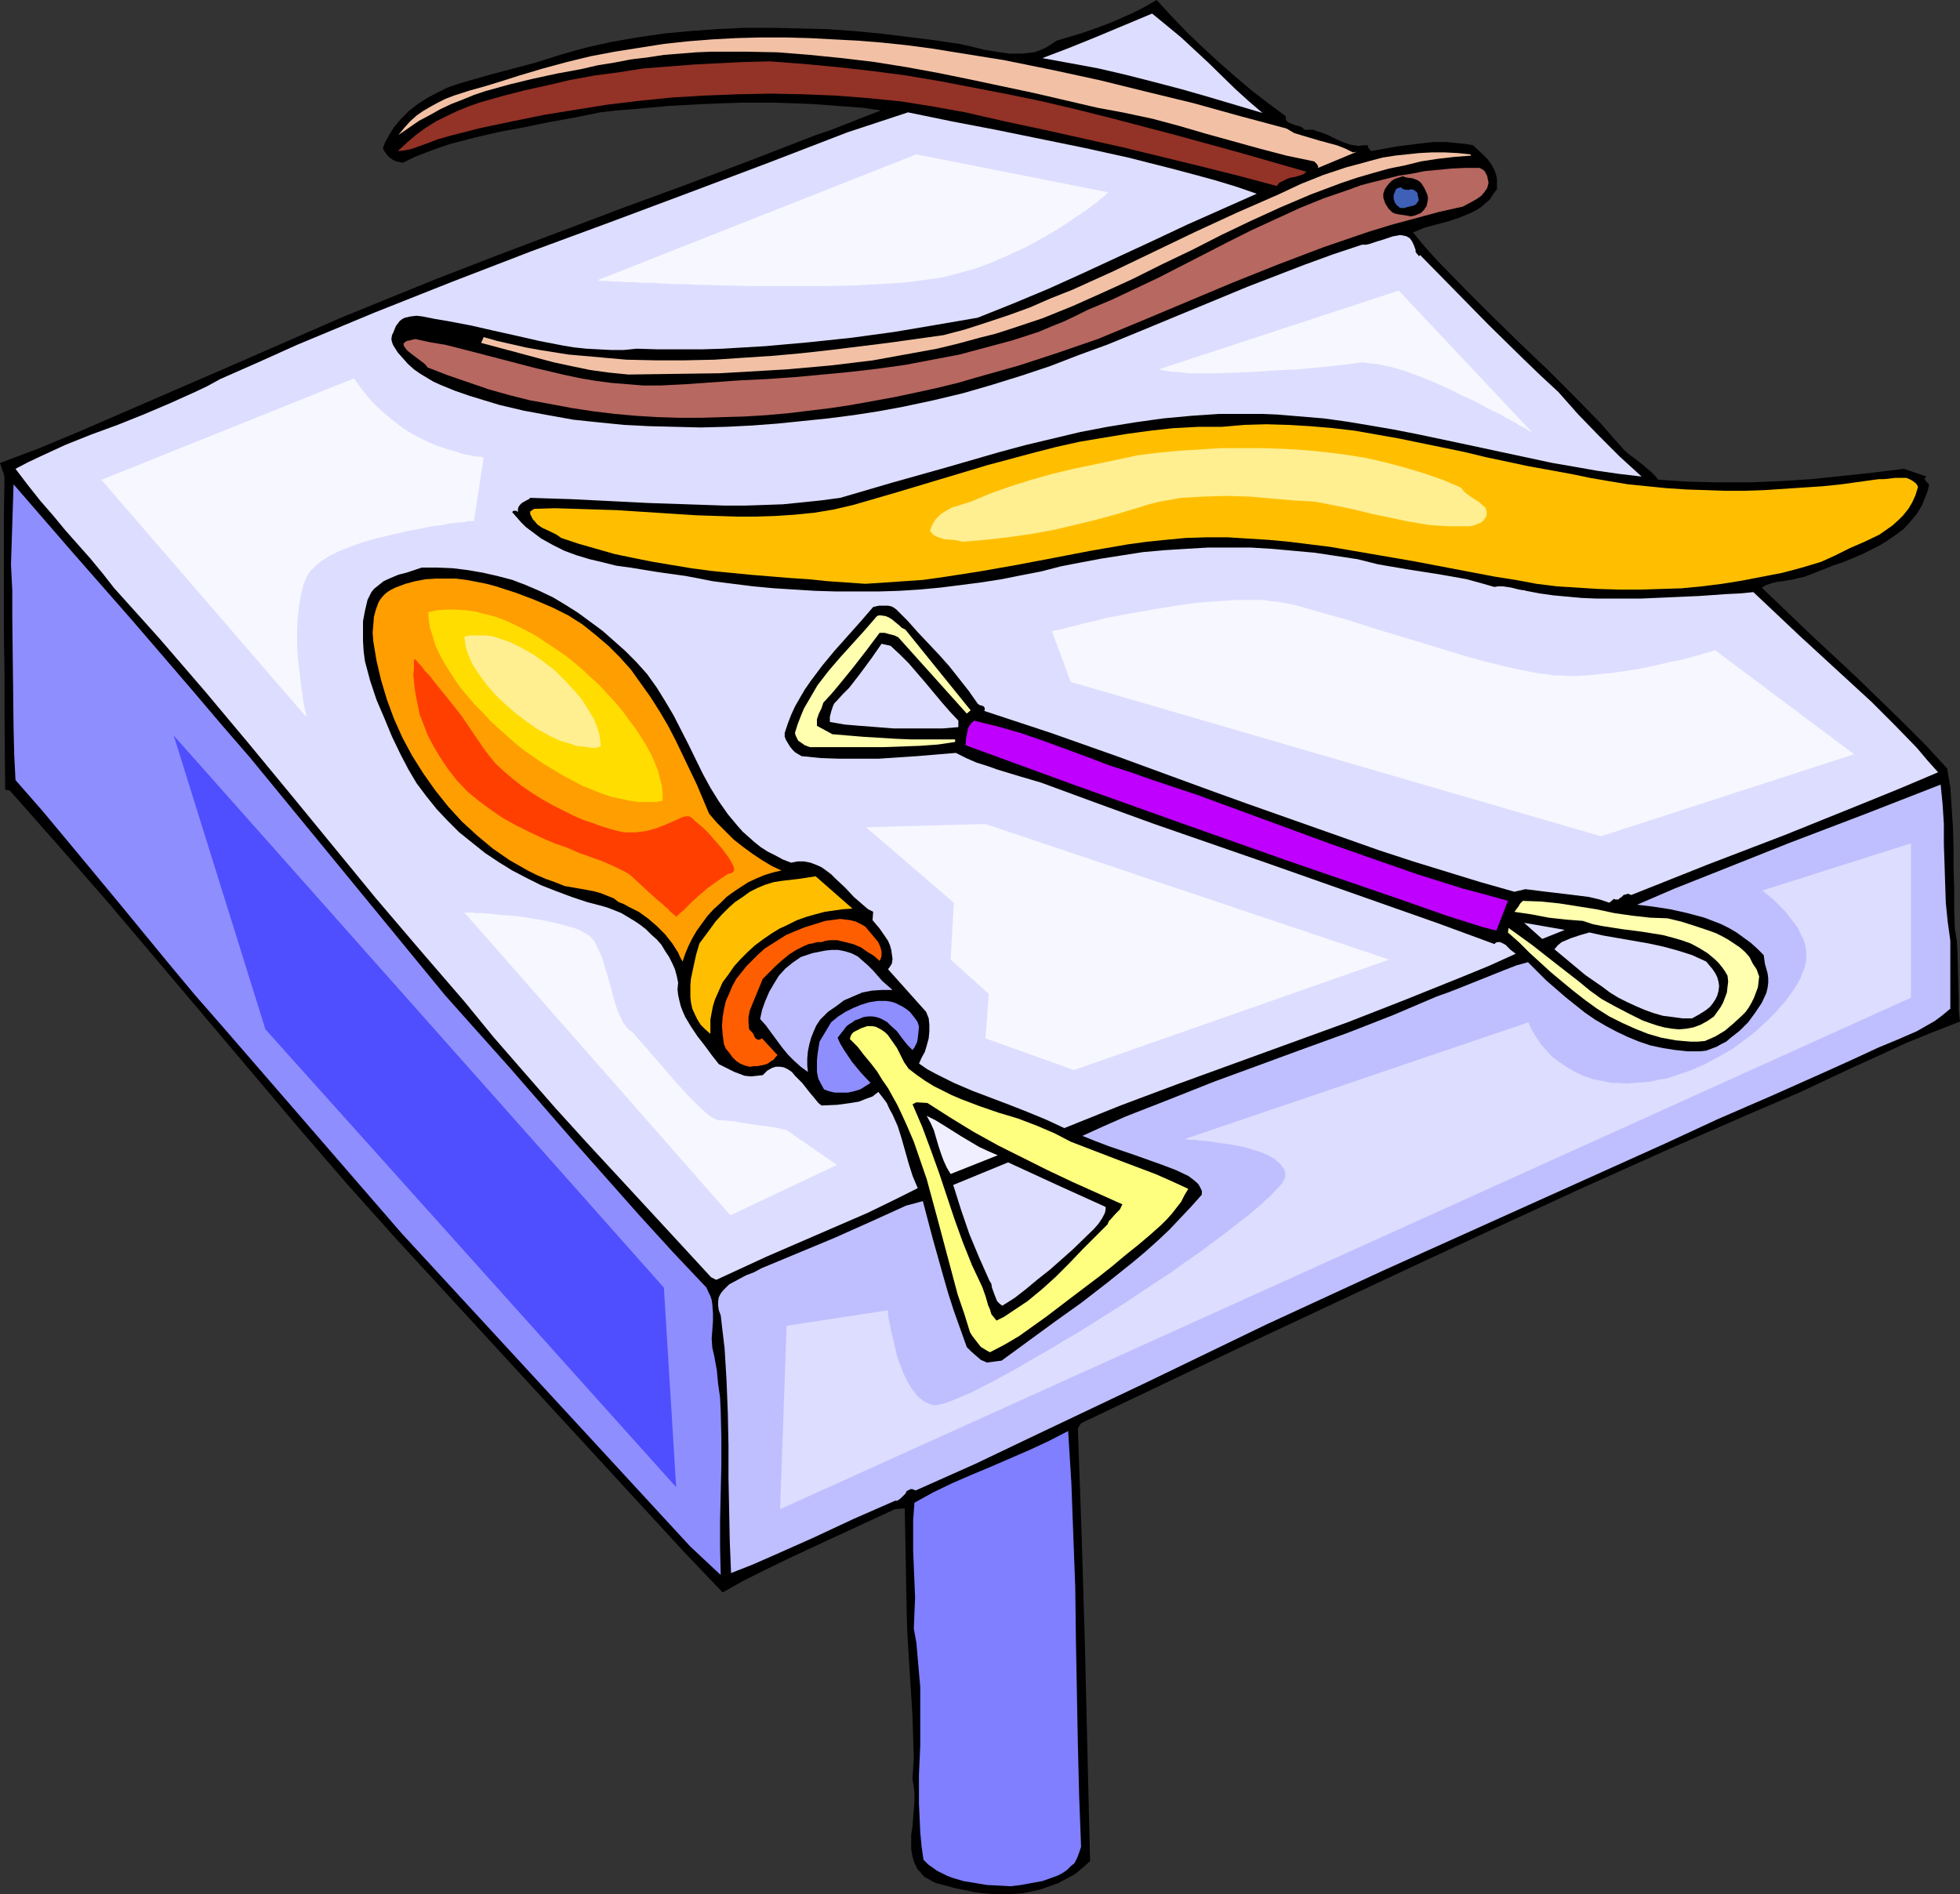 <?xml version="1.0" encoding="UTF-8" standalone="no"?>
<svg
   version="1.0"
   width="129.766mm"
   height="125.407mm"
   id="svg40"
   sodipodi:docname="Sculpting Tools 1.wmf"
   xmlns:inkscape="http://www.inkscape.org/namespaces/inkscape"
   xmlns:sodipodi="http://sodipodi.sourceforge.net/DTD/sodipodi-0.dtd"
   xmlns="http://www.w3.org/2000/svg"
   xmlns:svg="http://www.w3.org/2000/svg">
  <rect width="100%" height="100%" fill="#333333" stroke="none"/>
  <sodipodi:namedview
     id="namedview40"
     pagecolor="#ffffff"
     bordercolor="#000000"
     borderopacity="0.25"
     inkscape:showpageshadow="2"
     inkscape:pageopacity="0.0"
     inkscape:pagecheckerboard="0"
     inkscape:deskcolor="#d1d1d1"
     inkscape:document-units="mm" />
  <defs
     id="defs1">
    <pattern
       id="WMFhbasepattern"
       patternUnits="userSpaceOnUse"
       width="6"
       height="6"
       x="0"
       y="0" />
  </defs>
  <path
     style="fill:#000000;fill-opacity:1;fill-rule:evenodd;stroke:none"
     d="m 0,115.869 9.858,-3.717 9.696,-4.04 19.392,-8.403 19.392,-8.403 19.23,-8.403 7.757,-3.394 7.918,-3.232 15.514,-6.302 15.837,-6.141 15.837,-5.979 15.837,-5.979 15.837,-5.818 15.837,-5.979 15.837,-6.141 4.202,-1.454 4.202,-1.616 4.04,-1.616 4.202,-1.616 -4.363,-0.646 -4.202,-0.323 -8.726,-0.646 -8.888,-0.323 h -9.05 l -8.888,0.323 -9.05,0.485 -8.726,0.808 -4.202,0.323 -4.202,0.485 -6.302,1.293 -6.302,1.131 -6.302,1.293 -6.141,1.131 -6.302,1.454 -6.141,1.616 -2.909,0.97 -3.07,1.131 -2.909,1.131 -2.909,1.454 -0.808,-0.162 -0.808,-0.162 -0.808,-0.323 -0.646,-0.485 -0.646,-0.485 -0.485,-0.646 -0.485,-0.646 -0.323,-0.808 0.485,-1.293 0.808,-1.454 0.646,-1.131 0.808,-1.293 1.778,-2.101 1.939,-1.939 2.262,-1.778 2.262,-1.454 2.424,-1.293 2.586,-1.293 2.747,-0.97 2.747,-0.808 5.656,-1.616 5.494,-1.454 5.494,-1.454 6.141,-1.939 6.302,-1.778 6.464,-1.454 6.464,-1.131 6.626,-0.97 6.787,-0.646 6.787,-0.485 6.787,-0.323 h 6.787 l 6.787,0.162 6.949,0.162 6.787,0.485 6.787,0.646 6.626,0.808 6.464,0.808 6.626,0.97 1.454,0.323 1.454,0.323 3.232,0.808 3.07,0.485 3.232,0.485 h 1.454 1.616 l 1.616,-0.162 1.454,-0.162 1.454,-0.485 1.454,-0.646 1.293,-0.808 1.454,-0.97 6.464,-1.939 3.232,-1.131 3.07,-1.131 3.07,-1.293 3.232,-1.454 2.909,-1.454 L 289.425,0 l 3.717,4.04 3.878,4.04 3.878,3.717 4.04,3.717 4.04,3.555 4.202,3.555 4.202,3.232 4.363,3.232 v 0.808 l 0.323,0.485 0.485,0.323 0.808,0.323 0.808,0.323 0.808,0.162 0.808,0.323 0.646,0.646 h 0.97 1.131 l 1.939,0.646 1.778,0.646 1.939,0.97 1.778,0.808 1.939,0.646 0.97,0.162 1.131,0.162 1.131,-0.162 h 1.131 v 0.323 l 0.162,0.323 0.646,0.808 6.302,-1.131 6.302,-0.808 3.07,-0.323 h 3.232 l 3.232,0.323 1.616,0.162 1.778,0.323 2.424,2.262 1.131,1.131 0.97,1.293 0.808,1.454 0.485,1.454 0.162,0.808 v 0.808 0.808 0.97 l -0.97,1.293 -0.808,1.293 -1.131,0.97 -1.131,0.97 -1.293,0.808 -1.293,0.646 -2.747,1.131 -2.909,0.97 -3.07,0.808 -2.909,0.808 -2.747,1.131 3.07,3.717 3.232,3.555 6.787,6.949 6.787,6.787 6.949,6.787 6.949,6.626 6.626,6.626 6.626,6.787 3.07,3.555 3.07,3.394 0.97,0.808 1.131,0.808 2.262,1.778 2.101,1.778 0.97,0.97 0.808,0.97 7.757,0.485 7.595,0.162 h 7.757 l 7.595,-0.323 7.595,-0.485 7.757,-0.808 7.595,-0.808 7.757,-0.97 5.656,1.939 -0.323,0.323 -0.162,0.323 0.162,0.162 0.162,0.323 0.646,0.646 0.162,0.162 v 0.323 l -0.323,1.293 -0.485,1.293 -0.97,2.424 -1.293,2.101 -1.616,1.939 -1.616,1.778 -1.939,1.454 -2.101,1.454 -2.101,1.293 -2.262,1.131 -2.262,1.131 -4.686,1.939 -2.424,0.808 -2.424,0.97 -4.525,1.778 -1.454,0.323 -1.293,0.323 -2.747,0.485 -1.454,0.162 -1.293,0.323 -1.454,0.485 -1.131,0.646 11.797,11.312 11.958,11.151 5.818,5.656 5.818,5.656 5.656,5.656 5.333,5.818 0.808,4.686 0.323,4.848 0.323,5.01 0.162,5.171 v 5.171 l 0.162,5.171 v 5.01 l 0.162,5.01 0.485,2.909 0.162,2.909 0.162,5.656 0.162,5.818 v 3.07 l 0.323,2.909 -6.626,2.586 -6.787,2.747 -6.626,3.07 -6.787,3.07 -13.413,6.303 -6.787,2.909 -6.787,2.909 -21.008,9.211 -20.846,9.373 -20.685,9.535 -20.846,9.696 -41.37,19.392 -41.37,19.716 -0.808,1.293 0.485,13.575 0.485,13.575 0.808,27.472 0.323,13.575 0.323,13.575 0.323,13.413 0.323,13.09 -1.778,1.616 -1.939,1.616 -2.101,1.131 -2.101,1.131 -2.262,0.808 -2.262,0.808 -2.262,0.485 -2.262,0.485 -2.424,0.162 h -2.424 -2.424 l -2.424,-0.162 -2.262,-0.323 -2.424,-0.485 -2.424,-0.485 -2.424,-0.646 -1.131,-0.323 -1.293,-0.323 -0.97,-0.485 -0.808,-0.485 -0.97,-0.485 -0.646,-0.646 -0.485,-0.646 -0.646,-0.646 -0.808,-1.616 -0.485,-1.616 -0.323,-1.778 v -1.939 -1.778 l 0.323,-2.101 0.323,-4.04 0.162,-1.939 v -2.101 l -0.162,-1.778 -0.323,-1.939 0.323,-5.171 -0.162,-5.333 -0.162,-5.171 -0.323,-5.171 -0.646,-10.343 -0.323,-5.171 -0.162,-5.171 -0.485,-26.18 -2.424,0.162 -10.827,5.01 -10.827,5.01 -5.494,2.586 -5.333,2.586 -5.494,2.747 -5.171,2.909 -9.858,-10.343 -71.912,-78.216 v 0 L 86.779,296.217 74.659,282.158 50.904,254.039 26.987,225.759 14.706,211.699 2.424,197.801 1.293,197.64 1.131,178.086 v -9.858 l -0.162,-9.858 v -19.554 -9.696 l 0.162,-9.535 -0.162,-0.97 -0.323,-0.808 -0.323,-0.97 z"
     id="path1" />
  <path
     style="fill:#8e8eff;fill-opacity:1;fill-rule:evenodd;stroke:none"
     d="m 3.394,121.202 14.706,16.968 15.029,17.13 14.867,17.291 7.272,8.565 7.272,8.403 48.803,59.47 7.918,8.888 8.242,9.211 16.16,18.584 16.322,18.423 8.403,9.211 8.403,8.888 0.485,1.131 0.485,0.97 0.323,0.97 0.162,1.131 0.162,2.101 v 2.101 l -0.162,2.262 -0.162,2.101 0.162,2.262 0.485,2.101 0.646,3.555 0.323,3.394 0.485,3.394 0.162,3.394 0.162,6.787 v 6.787 l -0.323,13.736 v 6.787 l 0.162,6.949 -7.595,-7.111 -72.235,-78.377 -44.925,-51.874 -6.787,-7.757 -6.464,-7.757 L 29.734,225.92 17.13,210.73 10.666,202.973 3.878,195.216 3.555,188.752 3.394,182.126 3.232,168.228 3.07,154.33 v -6.626 L 2.747,141.241 Z"
     id="path2" />
  <path
     style="fill:#ddddff;fill-opacity:1;fill-rule:evenodd;stroke:none"
     d="m 55.106,94.861 9.534,-4.202 9.696,-4.363 9.696,-4.04 9.696,-4.04 19.554,-7.757 19.715,-7.595 19.715,-7.272 19.877,-7.434 19.715,-7.434 19.715,-7.595 15.19,-5.01 10.989,2.262 10.989,2.101 22.139,4.525 10.989,2.424 10.827,2.747 5.494,1.454 5.333,1.454 5.333,1.616 5.171,1.778 -8.726,3.878 -8.726,3.878 -8.565,4.04 -8.726,4.04 -8.726,4.04 -8.565,3.878 -8.888,3.717 -8.888,3.555 -10.342,1.778 -10.504,1.778 -10.666,1.454 -10.666,1.131 -10.827,0.97 -10.827,0.646 -5.333,0.162 h -5.494 -5.333 l -5.333,-0.162 -3.232,0.323 h -3.232 l -3.07,-0.162 -3.07,-0.162 -3.07,-0.323 -2.909,-0.485 -5.818,-1.131 -5.656,-1.293 -5.818,-1.293 -5.656,-1.293 -5.979,-1.131 -2.909,-0.485 -3.232,-0.646 -1.454,-0.162 -1.454,0.162 -1.454,0.323 -0.646,0.323 -0.646,0.485 -0.97,1.293 -0.646,1.616 -0.323,0.646 -0.162,0.97 0.162,0.808 0.323,0.808 1.131,1.778 1.293,1.454 1.293,1.454 1.454,1.293 1.616,1.131 1.616,0.97 1.616,0.97 1.778,0.808 3.555,1.454 3.717,1.293 7.434,2.262 6.141,1.454 6.141,1.131 6.302,1.131 6.141,0.646 6.464,0.646 6.302,0.323 6.464,0.162 6.464,0.162 6.302,-0.162 6.464,-0.323 6.464,-0.485 6.302,-0.646 6.302,-0.646 6.302,-0.808 6.302,-0.97 6.141,-1.131 7.595,-1.616 7.434,-1.778 7.272,-2.101 7.272,-2.262 7.272,-2.424 7.11,-2.747 7.11,-2.586 7.11,-2.909 14.059,-5.818 14.059,-5.818 7.11,-2.747 7.11,-2.747 7.11,-2.586 7.272,-2.424 h 0.97 l 0.808,-0.162 1.939,-0.646 1.131,-0.323 0.97,-0.323 1.939,-0.646 0.97,-0.162 0.808,-0.162 0.97,0.162 0.646,0.162 0.808,0.485 0.485,0.646 0.485,0.97 0.485,1.293 v 0.485 l 0.323,0.485 0.323,0.323 0.162,0.323 0.323,-0.323 8.565,8.727 8.565,8.727 8.726,8.565 4.363,4.202 4.363,4.04 5.01,5.656 5.171,5.333 5.171,5.171 5.494,5.01 -5.494,-0.646 -5.656,-0.808 -5.494,-0.97 -5.656,-0.97 -11.312,-2.424 -11.312,-2.424 -11.474,-2.424 -5.818,-1.131 -5.656,-0.97 -5.818,-0.97 -5.818,-0.808 -5.818,-0.485 -5.818,-0.485 -3.717,-0.162 h -3.555 -7.272 l -7.11,0.485 -6.949,0.646 -6.949,0.97 -6.949,1.131 -6.787,1.293 -6.787,1.616 -6.787,1.616 -6.626,1.778 -13.413,3.878 -13.251,3.717 -13.251,3.878 -4.848,0.646 -4.686,0.485 -4.848,0.485 -4.686,0.162 -4.848,0.162 h -4.848 l -9.534,-0.323 -9.534,-0.323 -9.696,-0.485 -9.858,-0.485 -10.181,-0.323 -0.323,0.323 -0.646,0.323 -1.131,0.646 -0.485,0.485 -0.323,0.485 -0.162,0.485 v 0.808 l -0.162,-0.162 -0.323,-0.162 h -0.646 l -0.323,0.323 1.131,1.293 1.131,1.293 1.131,1.131 1.293,0.97 2.586,1.939 2.909,1.616 2.909,1.454 3.07,1.131 3.232,0.97 3.394,0.808 3.232,0.808 3.555,0.485 6.949,1.131 6.949,0.97 3.394,0.646 3.232,0.646 5.01,0.646 5.171,0.646 5.171,0.485 5.171,0.323 5.171,0.323 5.333,0.162 h 5.171 5.333 l 5.171,-0.162 5.171,-0.323 5.171,-0.485 5.171,-0.646 5.01,-0.646 5.171,-0.808 4.848,-0.97 5.01,-0.97 5.01,-1.293 5.01,-0.97 5.171,-0.97 5.171,-0.808 5.171,-0.808 5.494,-0.485 5.171,-0.323 5.494,-0.323 h 5.333 5.494 l 5.333,0.323 5.333,0.485 5.333,0.485 5.333,0.808 5.333,0.808 5.171,1.293 7.595,1.293 7.272,1.131 3.717,0.646 3.555,0.646 3.555,0.97 3.394,0.97 0.97,-0.162 h 1.131 l 2.101,0.323 1.939,0.485 0.97,0.162 h 0.323 l 0.485,0.162 3.394,0.646 3.394,0.485 7.11,0.646 3.717,0.162 h 3.555 7.434 l 7.434,-0.323 7.272,-0.323 6.949,-0.485 3.394,-0.162 3.232,-0.323 5.818,5.494 5.818,5.494 5.979,5.494 5.979,5.494 5.979,5.494 5.656,5.656 5.656,5.818 2.586,3.07 2.747,3.07 -9.534,4.04 -9.534,3.878 -19.23,7.757 -19.392,7.434 -19.069,7.595 -0.485,-0.162 -0.323,-0.162 -0.485,0.162 -0.646,0.162 -0.485,0.485 -0.485,0.323 -0.323,0.323 h -0.646 -0.162 l -0.323,-0.162 -1.131,0.97 -2.424,-0.808 -2.747,-0.646 -2.586,-0.323 -2.586,-0.323 -5.494,-0.646 -5.171,-0.646 -2.747,0.646 -8.565,-2.424 -8.403,-2.586 -8.403,-2.586 -8.403,-2.747 -16.483,-5.818 -16.483,-5.818 -8.08,-2.909 -8.403,-3.07 -16.322,-5.979 -16.483,-5.818 -16.645,-5.494 0.162,-0.485 -0.162,-0.485 -0.162,-0.162 -0.323,-0.162 -0.646,-0.162 -0.485,-0.323 -2.262,-3.232 -2.424,-3.07 -2.424,-3.07 -2.586,-2.909 -5.333,-5.656 -2.586,-2.909 -2.747,-2.747 -0.646,-0.485 -0.646,-0.323 -0.808,-0.162 h -0.646 -1.616 l -1.454,0.323 -3.07,3.555 -6.626,7.434 -3.07,3.717 -2.909,3.878 -1.454,2.101 -1.131,1.939 -1.293,2.262 -0.97,2.101 -0.808,2.101 -0.808,2.424 v 0.97 l 0.323,0.808 0.485,0.808 0.485,0.808 0.646,0.808 0.646,0.646 1.616,0.97 4.848,0.485 4.686,0.162 h 4.848 4.848 l 9.696,-0.646 9.696,-0.808 2.586,1.293 2.586,1.131 2.586,0.808 2.747,0.97 5.333,1.616 5.494,1.616 14.059,5.171 14.221,5.171 28.442,9.858 28.442,10.019 14.221,5.01 14.059,5.171 0.323,-0.323 0.323,-0.162 h 0.808 l 0.646,0.323 0.646,0.323 0.646,0.646 0.646,0.646 0.646,0.485 0.646,0.485 -6.787,3.07 -7.11,2.909 -14.059,5.656 -14.059,5.494 -14.221,5.171 -14.221,5.171 -14.221,5.171 -14.221,5.333 -14.059,5.656 -4.525,-2.101 -4.686,-1.939 -4.525,-1.778 -4.686,-1.778 -4.686,-1.778 -4.525,-1.939 -4.525,-2.262 -2.101,-1.131 -2.101,-1.454 0.646,-1.454 0.808,-1.454 0.485,-1.616 0.485,-1.778 0.162,-1.778 v -1.616 l -0.162,-1.616 -0.646,-1.616 -9.534,-10.666 0.485,-0.646 0.485,-0.808 0.162,-1.131 -0.162,-1.131 -0.162,-1.131 -0.323,-1.131 -0.485,-1.131 -0.646,-0.97 -1.454,-2.101 -1.778,-2.101 0.162,-2.101 -1.293,-0.646 -1.131,-0.97 -2.424,-2.101 -2.101,-2.262 -2.424,-2.262 -1.131,-1.131 -1.293,-0.97 -1.131,-0.808 -1.454,-0.646 -1.293,-0.485 -1.616,-0.323 h -1.616 l -1.616,0.323 -2.101,-0.808 -1.778,-0.97 -1.939,-0.97 -1.778,-1.131 -1.616,-1.293 -1.454,-1.293 -1.454,-1.293 -1.293,-1.454 -2.424,-2.909 -2.262,-3.232 -2.101,-3.394 -1.939,-3.555 -3.555,-7.272 -3.717,-7.272 -2.101,-3.555 -2.101,-3.394 -2.424,-3.394 -1.293,-1.454 -1.454,-1.616 -2.747,-2.747 -2.909,-2.586 -2.747,-2.424 -3.07,-2.262 -3.07,-2.262 -3.07,-1.939 -3.232,-1.939 -3.394,-1.616 -3.394,-1.454 -3.394,-1.293 -3.717,-0.97 -3.555,-0.808 -3.717,-0.646 -3.878,-0.485 -3.878,-0.162 h -3.878 l -3.878,1.293 -1.939,0.485 -1.939,0.808 -1.778,0.808 -0.808,0.646 -0.808,0.646 -0.808,0.646 -0.646,0.808 -0.485,0.97 -0.485,0.97 -0.646,2.747 -0.485,2.586 v 2.586 2.424 l 0.162,2.586 0.323,2.424 0.646,2.424 0.646,2.424 0.808,2.424 0.808,2.424 1.939,4.525 1.939,4.686 2.101,4.363 1.939,3.717 2.101,3.555 2.424,3.232 2.586,3.232 2.747,2.909 2.909,2.909 3.232,2.586 3.232,2.586 3.394,2.262 3.394,2.101 3.717,1.939 3.555,1.778 3.717,1.454 3.878,1.454 3.878,1.293 3.717,0.97 1.616,0.485 1.616,0.646 1.616,0.646 1.616,0.97 1.616,0.97 1.454,0.97 1.454,1.131 1.293,1.293 1.454,1.293 1.131,1.293 0.97,1.616 0.97,1.454 0.808,1.616 0.646,1.454 0.485,1.778 0.323,1.616 -0.162,1.616 0.162,1.454 0.323,1.454 0.323,1.293 0.485,1.293 0.646,1.454 1.454,2.424 1.616,2.424 1.778,2.262 1.778,2.424 1.778,2.262 2.586,1.293 1.293,0.646 1.293,0.485 1.293,0.485 1.616,0.162 1.454,-0.162 1.454,-0.162 0.646,-0.646 0.485,-0.485 1.131,-0.646 0.97,-0.323 h 1.131 l 0.97,0.162 0.97,0.485 0.97,0.646 0.808,0.97 1.778,1.778 1.778,2.262 1.616,1.939 0.646,0.808 0.808,0.646 3.878,-0.162 3.555,-0.485 1.939,-0.323 1.616,-0.646 1.778,-0.646 1.454,-1.131 1.131,1.454 0.97,1.293 0.646,1.454 0.808,1.454 1.293,2.909 0.97,3.07 1.778,6.303 0.97,3.07 1.293,3.07 -6.141,3.07 -6.302,3.07 -25.371,10.989 -6.302,2.909 -6.302,2.909 -1.293,-0.646 -7.595,-8.242 -7.757,-8.403 -7.918,-8.565 -7.918,-8.565 -7.918,-8.727 -7.757,-8.888 -7.595,-8.727 -7.272,-8.888 -11.15,-12.928 L 94.051,224.789 72.72,198.771 62.054,185.843 51.227,172.915 40.077,159.987 l -5.656,-6.303 -5.818,-6.464 -2.909,-3.717 -3.07,-3.717 -6.302,-7.111 -3.07,-3.717 -3.232,-3.717 -3.07,-3.878 -3.07,-4.04 3.07,-1.616 3.07,-1.454 6.302,-2.909 6.464,-2.586 6.626,-2.424 6.464,-2.586 6.464,-2.747 6.464,-2.909 3.07,-1.454 z"
     id="path3" />
  <path
     style="fill:#ff9e00;fill-opacity:1;fill-rule:evenodd;stroke:none"
     d="m 98.899,147.058 2.586,-0.97 2.424,-0.646 2.586,-0.485 2.586,-0.162 h 2.586 2.424 l 2.586,0.323 2.586,0.485 2.424,0.485 2.424,0.646 5.01,1.616 4.686,1.778 4.525,1.939 1.939,0.97 1.939,0.97 3.555,2.262 3.232,2.586 3.232,2.747 2.909,2.909 2.747,3.07 2.424,3.394 2.424,3.394 2.262,3.555 2.101,3.555 1.939,3.717 1.778,3.717 3.555,7.434 3.07,7.272 1.939,2.262 2.101,2.101 2.101,2.101 2.262,1.778 2.424,1.778 2.424,1.616 2.424,1.454 2.424,1.131 -2.101,0.485 -2.101,0.646 -1.939,0.808 -2.101,0.97 -1.778,1.131 -1.939,1.293 -1.778,1.293 -1.616,1.616 -1.616,1.454 -1.616,1.778 -1.293,1.778 -1.293,1.778 -1.131,1.939 -0.97,1.939 -0.808,1.939 -0.646,1.939 -0.646,-1.131 -0.485,-1.131 -1.454,-2.262 -1.778,-2.262 -2.101,-2.101 -2.262,-1.939 -2.262,-1.616 -2.586,-1.293 -1.131,-0.646 -1.293,-0.485 -1.293,-0.97 -1.616,-0.646 -1.616,-0.646 -1.778,-0.485 -3.555,-0.646 -3.717,-0.646 -2.424,-0.97 -2.262,-0.808 -2.262,-0.97 -2.262,-1.131 -2.262,-1.293 -2.262,-1.293 -2.101,-1.454 -2.101,-1.454 -1.939,-1.616 -1.939,-1.616 -1.939,-1.778 -1.939,-1.778 -3.394,-3.717 -3.232,-4.04 -3.07,-4.363 -2.747,-4.363 -2.424,-4.525 -2.101,-4.686 -1.778,-4.848 -1.454,-4.848 -1.131,-4.848 -0.808,-4.848 -0.162,-2.101 0.162,-1.939 0.162,-2.101 0.485,-1.778 0.646,-1.778 0.485,-0.808 0.646,-0.808 0.646,-0.646 0.646,-0.485 0.808,-0.485 z"
     id="path4" />
  <path
     style="fill:#933226;fill-opacity:1;fill-rule:evenodd;stroke:none"
     d="m 142.531,20.039 6.141,-1.131 6.141,-0.808 6.141,-0.97 6.302,-0.485 6.141,-0.485 6.302,-0.323 6.464,-0.323 6.464,-0.162 8.565,0.646 8.565,0.808 8.565,0.97 8.565,1.131 8.565,1.454 8.403,1.616 8.403,1.616 8.565,1.778 8.242,1.939 8.403,2.101 16.645,4.363 16.483,4.525 16.322,4.686 -0.808,0.646 -0.97,0.323 -1.131,0.323 -0.97,0.162 -0.97,0.323 -0.97,0.485 -0.97,0.485 -0.646,0.808 -9.696,-2.586 -9.696,-2.424 -19.23,-4.686 -19.554,-4.363 -9.858,-2.101 -9.858,-2.262 -8.08,-1.454 -8.08,-1.293 -8.08,-0.808 -8.242,-0.646 -8.242,-0.323 -8.08,-0.162 -8.242,0.162 -8.242,0.323 -8.08,0.485 -8.08,0.808 -8.08,0.97 -8.08,1.293 -7.918,1.293 -7.918,1.616 -7.757,1.616 -7.595,1.939 -3.394,0.97 -1.616,0.646 -1.778,0.646 -3.232,1.131 -1.616,0.323 -1.616,0.162 2.262,-2.101 2.262,-1.939 2.424,-1.778 2.586,-1.616 2.586,-1.293 2.747,-1.293 2.747,-1.131 2.747,-0.97 5.656,-1.616 5.656,-1.454 5.818,-1.293 z"
     id="path5" />
  <path
     style="fill:#f2c1a5;fill-opacity:1;fill-rule:evenodd;stroke:none"
     d="m 129.926,18.907 5.979,-1.778 5.979,-1.616 5.979,-1.454 5.979,-1.131 6.141,-0.97 6.141,-0.97 5.979,-0.646 6.141,-0.485 5.979,-0.323 6.141,-0.162 h 6.141 l 5.979,0.162 6.141,0.323 6.141,0.323 5.979,0.485 6.141,0.646 6.141,0.808 5.979,0.97 12.12,1.939 11.958,2.424 11.958,2.586 11.797,2.909 11.958,2.909 11.635,3.232 11.474,3.07 1.939,1.131 2.101,0.646 4.363,1.293 4.202,1.131 2.101,0.808 1.939,0.97 0.97,-0.162 -9.696,4.04 v -0.323 -0.162 l -0.323,-0.485 -0.323,-0.323 -0.323,-0.323 -6.949,-1.454 -6.787,-1.778 -13.413,-3.717 -6.626,-1.939 -6.626,-1.778 -6.787,-1.454 -3.394,-0.646 -3.555,-0.646 -15.998,-3.717 -15.998,-3.394 -7.918,-1.616 -7.918,-1.454 -8.08,-1.293 -8.08,-0.97 -8.08,-0.808 -8.08,-0.646 -8.08,-0.162 h -8.242 l -4.04,0.162 -4.04,0.323 -4.04,0.323 -4.202,0.646 -4.04,0.485 -4.202,0.808 -4.04,0.646 -4.202,0.97 -6.141,1.131 -5.979,1.293 -5.979,1.454 -5.818,1.616 -2.909,0.97 -2.747,1.131 -2.909,1.131 -2.747,1.293 -2.586,1.454 -2.747,1.454 -2.586,1.778 -2.586,1.778 1.454,-1.778 1.454,-1.616 1.616,-1.454 1.616,-1.131 1.939,-1.131 1.778,-0.97 1.939,-0.97 2.101,-0.808 4.04,-1.293 4.04,-1.131 4.202,-1.293 z"
     id="path6" />
  <path
     style="fill:#b76860;fill-opacity:1;fill-rule:evenodd;stroke:none"
     d="m 103.909,84.841 3.717,0.808 3.878,0.646 7.595,1.939 7.434,1.939 7.434,1.939 7.595,1.778 3.878,0.808 3.878,0.646 3.717,0.485 4.04,0.323 3.878,0.323 h 4.202 l 6.464,-0.323 6.787,-0.485 6.787,-0.485 6.787,-0.323 6.949,-0.485 6.949,-0.646 6.787,-0.646 6.949,-0.808 6.949,-0.97 6.787,-1.293 6.787,-1.293 6.626,-1.778 6.626,-1.778 6.464,-2.101 3.07,-1.293 3.232,-1.293 3.07,-1.454 2.909,-1.454 6.141,-2.586 5.818,-2.747 5.818,-2.747 5.979,-3.07 11.635,-5.979 5.818,-2.909 5.979,-2.747 5.979,-2.747 5.979,-2.424 6.141,-2.101 3.07,-1.131 3.07,-0.808 3.232,-0.808 3.232,-0.808 3.232,-0.485 3.232,-0.646 3.394,-0.323 3.394,-0.323 3.394,-0.162 h 3.555 l 0.646,0.323 0.646,0.485 0.323,0.646 0.323,0.646 0.162,0.808 0.162,0.808 -0.162,0.646 -0.162,0.646 -0.323,0.485 -0.323,0.485 -0.808,0.97 -1.131,0.808 -1.131,0.646 -2.424,1.293 -5.818,1.293 -5.979,1.616 -5.979,1.616 -5.818,1.778 -5.656,1.939 -5.656,1.939 -11.474,4.363 -11.312,4.525 -11.15,4.686 -11.15,4.686 -11.312,4.686 -9.858,3.394 -9.858,3.232 -10.342,2.909 -5.01,1.454 -5.333,1.293 -5.171,1.131 -5.333,1.131 -5.333,0.97 -5.333,0.97 -5.333,0.808 -5.333,0.646 -5.333,0.646 -5.494,0.485 -5.333,0.323 -5.494,0.162 -5.333,0.162 h -5.494 l -5.333,-0.162 -5.333,-0.323 -5.494,-0.485 -5.333,-0.646 -5.333,-0.808 -5.171,-0.97 -5.333,-0.97 -5.171,-1.293 -5.171,-1.454 -5.171,-1.778 -5.171,-1.778 -5.01,-1.939 -0.323,-0.485 -0.485,-0.485 -1.293,-0.97 -1.293,-0.97 -1.454,-1.131 -0.485,-0.485 -0.323,-0.485 -0.323,-0.485 v -0.485 l 0.323,-0.323 0.485,-0.323 0.808,-0.162 0.646,-0.162 z"
     id="path7" />
  <path
     style="fill:#ffdd00;fill-opacity:1;fill-rule:evenodd;stroke:none"
     d="m 165.801,200.387 -1.778,0.323 h -2.101 -2.262 l -2.101,-0.323 -2.262,-0.485 -2.262,-0.485 -2.424,-0.808 -2.424,-0.97 -2.424,-0.97 -2.424,-1.293 -2.424,-1.293 -2.424,-1.454 -2.424,-1.454 -4.686,-3.232 -2.262,-1.778 -4.363,-3.878 -2.101,-1.939 -1.939,-2.101 -1.939,-1.939 -1.778,-2.101 -1.778,-2.101 -1.454,-2.101 -1.454,-2.262 -1.293,-2.101 -1.131,-2.101 -0.97,-2.101 -0.646,-2.262 -0.646,-1.939 -0.323,-2.101 -0.162,-1.939 2.262,-0.485 2.262,-0.162 h 2.424 l 2.424,0.162 2.424,0.323 2.424,0.646 2.586,0.646 2.586,0.97 2.424,1.131 2.586,1.293 2.424,1.293 2.424,1.616 2.424,1.616 2.424,1.616 2.262,1.778 2.262,1.939 2.262,2.101 2.101,1.939 1.939,2.101 1.939,2.101 1.778,2.101 1.616,2.262 1.616,2.101 1.454,2.262 1.293,2.101 1.131,2.101 0.97,2.101 0.808,2.101 0.485,1.939 0.485,1.939 0.162,1.939 z"
     id="path8" />
  <path
     style="fill:#ffef91;fill-opacity:1;fill-rule:evenodd;stroke:none"
     d="m 150.288,186.813 -1.131,0.323 h -1.131 l -1.131,-0.162 -1.293,-0.162 -1.454,-0.162 -1.293,-0.485 -2.747,-0.808 -2.747,-1.293 -2.909,-1.616 -2.747,-1.939 -2.586,-1.939 -2.586,-2.262 -2.424,-2.262 -2.101,-2.424 -1.939,-2.586 -1.616,-2.424 -0.646,-1.293 -0.485,-1.131 -0.485,-1.293 -0.323,-1.131 -0.162,-1.293 -0.162,-1.131 1.454,-0.323 h 1.293 1.454 1.293 l 1.454,0.162 1.454,0.485 1.454,0.485 1.454,0.485 2.909,1.454 2.909,1.616 2.747,1.939 2.747,2.101 2.424,2.424 2.262,2.424 2.101,2.424 1.616,2.586 1.454,2.424 0.485,1.293 0.485,1.293 0.323,1.131 0.162,0.97 0.162,1.131 z"
     id="path9" />
  <path
     style="fill:#f2c1a5;fill-opacity:1;fill-rule:evenodd;stroke:none"
     d="m 121.038,84.357 3.394,0.97 3.555,0.808 3.555,0.808 3.555,0.646 7.11,1.131 7.272,0.646 7.272,0.646 7.272,0.162 h 7.272 l 7.434,-0.162 7.272,-0.485 7.434,-0.485 7.11,-0.646 7.272,-0.808 14.382,-1.778 6.949,-0.97 6.949,-0.97 5.494,-1.454 5.494,-1.778 5.333,-1.778 5.333,-1.939 5.171,-2.262 5.333,-2.101 10.342,-4.686 20.523,-9.858 10.504,-4.848 10.342,-4.525 5.494,-2.586 5.656,-2.262 5.818,-1.939 3.07,-0.808 2.909,-0.808 3.07,-0.808 3.07,-0.485 3.07,-0.323 3.07,-0.323 3.07,-0.162 h 3.232 l 3.232,0.162 3.232,0.323 0.162,0.323 -4.202,0.323 -4.202,0.485 -4.202,0.646 -3.878,0.97 -4.04,0.808 -4.04,1.131 -3.878,1.131 -3.878,1.293 -3.878,1.454 -3.878,1.454 -7.595,3.232 -7.434,3.394 -7.434,3.555 -7.272,3.717 -7.434,3.555 -7.434,3.717 -7.434,3.394 -7.595,3.394 -7.595,3.07 -3.878,1.293 -3.878,1.293 -4.04,1.293 -3.878,0.97 -5.333,1.454 -5.333,1.293 -5.333,0.97 -5.333,0.97 -5.333,0.97 -5.333,0.646 -5.333,0.646 -5.494,0.485 -5.494,0.485 -5.494,0.323 -11.15,0.646 -11.312,0.162 -11.635,0.162 -4.848,-0.485 -4.686,-0.646 -4.686,-0.97 -4.525,-0.97 -9.05,-2.424 -9.05,-2.424 z"
     id="path10" />
  <path
     style="fill:#ffbf00;fill-opacity:1;fill-rule:evenodd;stroke:none"
     d="m 133.643,127.343 5.171,-0.162 5.333,0.162 10.181,0.323 5.01,0.323 5.01,0.323 10.019,0.646 5.01,0.162 5.01,0.162 h 4.848 l 4.848,-0.162 4.848,-0.323 4.848,-0.485 4.848,-0.808 4.848,-1.131 11.15,-3.232 11.312,-3.394 11.312,-3.394 11.474,-3.07 5.656,-1.454 5.818,-1.293 5.818,-0.97 5.818,-0.97 5.979,-0.808 5.818,-0.646 6.141,-0.323 h 5.979 l 5.494,-0.485 5.656,-0.162 5.494,0.162 5.494,0.323 5.656,0.485 5.494,0.646 5.494,0.97 5.494,0.97 10.989,2.262 5.494,1.131 5.333,1.293 10.666,2.262 5.333,0.97 5.333,0.97 4.686,0.97 4.686,0.808 4.848,0.808 4.848,0.485 4.848,0.485 5.01,0.323 4.848,0.162 4.848,0.162 h 4.848 l 4.848,-0.162 4.848,-0.323 4.848,-0.323 4.848,-0.323 4.686,-0.485 4.686,-0.646 4.686,-0.646 h 1.293 l 2.909,-0.323 h 1.454 1.293 l 1.131,0.485 0.485,0.323 0.485,0.323 0.485,0.485 0.323,0.646 -0.646,2.101 -0.808,1.778 -0.97,1.616 -1.293,1.616 -1.293,1.293 -1.454,1.293 -1.616,1.131 -1.616,1.131 -3.717,1.778 -3.717,1.616 -3.555,1.778 -3.555,1.616 -4.848,1.454 -4.848,1.293 -5.01,0.97 -5.01,0.97 -5.01,0.808 -5.171,0.646 -5.01,0.485 -5.171,0.162 -5.171,0.162 h -5.171 l -5.333,-0.162 -5.171,-0.323 -5.171,-0.323 -5.171,-0.646 -5.171,-0.97 -5.171,-0.808 -10.181,-1.939 -10.181,-1.939 -10.342,-1.778 -10.342,-1.778 -5.171,-0.646 -5.171,-0.646 -5.171,-0.485 -5.171,-0.323 -5.171,-0.323 h -5.333 l -5.171,0.162 -5.171,0.485 -4.686,0.485 -4.686,0.646 -9.373,1.616 -9.211,1.778 -9.373,1.778 -9.211,1.616 -9.373,1.454 -4.686,0.646 -4.686,0.323 -4.848,0.323 -4.848,0.323 -9.373,-0.646 -4.686,-0.485 -4.848,-0.323 -9.858,-0.808 -9.858,-0.97 -4.848,-0.646 -4.848,-0.808 -4.848,-0.808 -4.848,-0.97 -4.686,-0.97 -4.525,-1.293 -4.525,-1.293 -4.363,-1.454 -1.131,-0.808 -1.293,-0.646 -2.424,-1.131 -1.131,-0.808 -0.808,-0.97 -0.323,-0.323 -0.323,-0.646 -0.323,-0.646 v -0.646 z"
     id="path11" />
  <path
     style="fill:#ffbf00;fill-opacity:1;fill-rule:evenodd;stroke:none"
     d="m 187.617,223.173 1.939,-0.97 1.939,-0.808 2.101,-0.646 2.101,-0.323 4.202,-0.485 4.202,-0.646 9.211,8.08 -2.424,0.162 -2.262,0.323 -2.262,0.323 -2.424,0.646 -2.262,0.646 -2.262,0.808 -2.262,1.131 -2.101,0.97 -2.101,1.293 -2.101,1.454 -1.939,1.454 -1.778,1.616 -1.778,1.778 -1.616,1.778 -1.454,2.101 -1.454,1.939 -1.293,2.909 -0.646,1.454 -0.485,1.616 -0.323,1.616 -0.323,1.778 v 1.778 1.778 l -1.293,-1.131 -1.131,-1.131 -0.808,-1.293 -0.646,-1.293 -0.646,-1.454 -0.323,-1.454 -0.162,-1.454 v -1.616 -1.454 l 0.162,-1.616 0.646,-3.07 0.646,-2.909 0.808,-2.747 2.747,-3.717 1.293,-1.778 1.616,-1.778 1.616,-1.616 1.616,-1.454 1.939,-1.293 z"
     id="path12" />
  <path
     style="fill:#ff5e00;fill-opacity:1;fill-rule:evenodd;stroke:none"
     d="m 196.667,234 2.262,-0.97 2.424,-0.97 2.586,-0.808 2.586,-0.808 2.586,-0.323 1.131,-0.162 1.293,0.162 1.293,0.162 1.293,0.323 1.293,0.646 1.131,0.646 1.616,1.939 0.808,0.97 0.808,0.97 0.485,1.131 0.323,1.131 v 0.485 0.646 l -0.162,0.646 -0.323,0.646 -1.454,-1.293 -1.616,-0.97 -1.616,-1.131 -1.939,-0.808 -1.939,-0.485 -1.939,-0.485 h -1.939 l -1.131,0.162 -0.97,0.323 h -1.131 l -1.131,0.323 -0.97,0.162 -1.131,0.485 -1.939,0.97 -1.778,1.131 -1.778,1.454 -1.616,1.454 -3.232,3.232 -2.586,6.303 -0.646,1.616 -0.323,1.616 v 1.454 l 0.162,1.616 0.323,0.323 0.485,0.485 0.323,0.485 0.162,0.485 0.323,0.485 0.485,0.323 h 0.485 l 0.323,-0.162 0.323,-0.162 3.878,4.202 -0.485,0.485 -0.485,0.646 -0.808,0.485 -0.646,0.485 -0.97,0.323 -1.616,0.323 h -0.808 l -1.131,0.162 -1.293,-0.323 -1.131,-0.485 -0.97,-0.646 -0.97,-0.97 -0.808,-1.131 -0.808,-0.97 -0.485,-1.131 -0.323,-2.424 -0.162,-2.101 0.162,-2.262 0.323,-1.939 0.485,-2.101 0.808,-1.778 0.808,-1.939 0.97,-1.778 1.293,-1.616 1.293,-1.616 1.454,-1.454 1.454,-1.454 1.616,-1.454 1.778,-1.131 1.778,-1.131 z"
     id="path13" />
  <path
     style="fill:#bfbfff;fill-opacity:1;fill-rule:evenodd;stroke:none"
     d="m 190.526,317.387 18.261,-7.595 9.05,-4.04 8.888,-4.04 4.202,-1.131 2.424,9.211 2.586,9.211 1.293,4.525 1.454,4.525 1.616,4.525 1.616,4.525 1.131,1.131 1.293,1.131 1.131,0.97 0.808,0.323 0.646,0.323 3.717,-0.485 6.626,-4.848 6.626,-4.848 6.787,-4.848 6.464,-5.01 6.464,-5.171 3.07,-2.586 3.07,-2.747 2.909,-2.747 2.747,-2.909 2.747,-2.909 2.586,-2.909 v -0.97 l -0.323,-0.646 -0.323,-0.646 -0.323,-0.485 -1.131,-0.97 -1.293,-0.97 -3.07,-1.454 -3.394,-1.293 -6.787,-2.424 -6.626,-2.262 -3.394,-1.293 -3.232,-1.293 5.333,-2.424 5.494,-2.424 11.15,-4.363 10.989,-4.363 22.462,-8.242 11.15,-4.04 11.15,-4.363 10.989,-4.686 2.747,-0.97 2.909,-1.131 5.656,-2.262 5.656,-2.262 2.909,-1.131 2.909,-0.808 4.525,4.525 4.848,4.202 2.424,1.939 2.424,1.939 2.586,1.778 2.747,1.616 2.747,1.454 2.747,1.293 2.747,1.131 2.909,0.97 3.07,0.646 3.07,0.485 3.07,0.323 h 3.232 l 1.454,-0.162 1.293,-0.485 1.293,-0.485 1.131,-0.646 1.293,-0.646 1.131,-0.97 2.262,-1.778 2.101,-2.101 1.778,-2.424 1.616,-2.424 1.131,-2.424 0.323,-1.293 0.162,-1.293 v -1.131 l -0.162,-1.293 -0.646,-2.262 -0.162,-1.131 -0.162,-1.131 -1.616,-1.616 -1.616,-1.454 -1.778,-1.293 -1.778,-1.293 -1.939,-1.131 -1.939,-0.97 -2.101,-0.808 -2.101,-0.808 -4.202,-1.131 -4.363,-0.97 -4.202,-0.646 -4.04,-0.485 9.373,-4.04 9.373,-3.717 19.069,-7.595 19.069,-7.272 19.069,-7.434 0.485,4.848 0.323,5.01 v 5.01 l 0.162,4.848 0.162,5.01 0.162,4.848 0.485,4.848 0.323,2.262 0.323,2.424 v 1.939 2.101 4.202 4.363 4.363 l -1.939,1.616 -1.939,1.454 -2.262,1.293 -2.262,1.293 -4.848,2.101 -4.686,1.939 -6.626,3.07 -6.787,3.07 -13.413,5.979 -13.413,5.818 -13.251,6.141 -70.296,31.674 -14.706,6.787 -14.706,6.787 -29.088,14.059 -29.25,13.898 -14.544,6.949 -14.867,6.626 -0.485,-0.162 -0.323,-0.162 h -0.485 l -0.323,0.162 -0.646,0.323 -0.323,0.646 -1.131,1.131 -0.646,0.485 -0.323,0.162 h -0.485 l -10.342,4.525 -10.019,4.686 -10.181,4.525 -5.171,2.262 -5.333,2.101 -0.323,-7.919 -0.162,-7.919 -0.162,-7.919 v -8.242 l -0.162,-7.919 -0.323,-8.242 -0.485,-8.08 -0.485,-4.04 -0.485,-4.202 -0.485,-1.293 -0.162,-1.131 v -1.131 l 0.162,-0.97 0.485,-0.97 0.646,-0.808 0.646,-0.646 0.808,-0.808 2.101,-1.131 2.101,-1.131 2.101,-0.808 z"
     id="path14" />
  <path
     style="fill:#bfbfff;fill-opacity:1;fill-rule:evenodd;stroke:none"
     d="m 200.384,239.495 2.909,-0.97 1.616,-0.323 1.616,-0.323 1.616,-0.162 h 1.616 l 1.616,0.323 1.616,0.485 1.616,0.808 1.293,1.131 1.293,1.131 1.293,1.293 1.131,1.293 1.131,1.293 1.293,1.131 1.293,1.131 h -1.293 -1.293 l -2.586,0.162 -2.424,0.485 -2.262,0.97 -2.262,0.97 -1.939,1.454 -2.101,1.454 -1.939,1.939 -0.97,1.454 -0.646,1.454 -0.646,1.616 -0.485,1.778 -0.323,1.616 -0.162,1.778 v 1.778 l 0.162,1.616 -1.778,-1.293 -1.616,-1.454 -1.616,-1.616 -1.454,-1.778 -2.747,-3.717 -1.293,-1.778 -1.454,-1.616 0.485,-2.262 0.808,-2.262 0.97,-2.262 1.131,-1.939 1.293,-2.101 1.616,-1.778 1.778,-1.454 z"
     id="path15" />
  <path
     style="fill:#8e8eff;fill-opacity:1;fill-rule:evenodd;stroke:none"
     d="m 207.979,255.817 1.778,-1.454 1.778,-1.131 1.939,-0.97 1.939,-0.808 2.101,-0.646 2.101,-0.323 h 2.101 l 1.131,0.162 1.131,0.323 1.939,0.97 0.97,0.646 0.808,0.646 0.646,0.808 0.646,0.808 0.646,0.97 0.323,1.131 -0.162,1.616 -0.162,1.454 -0.162,0.808 -0.323,0.646 -0.323,0.646 -0.485,0.646 -0.646,-0.646 -0.646,-0.646 -1.293,-1.616 -1.293,-1.778 -1.616,-1.454 -0.808,-0.808 -0.808,-0.485 -0.97,-0.485 -0.97,-0.323 -0.97,-0.162 h -1.131 l -1.131,0.162 -1.131,0.485 -0.97,0.323 -0.646,0.485 -0.808,0.485 -0.646,0.485 -1.131,1.454 -1.131,1.454 0.646,1.454 0.97,1.616 0.97,1.454 0.97,1.454 2.262,2.747 2.424,2.586 -1.293,0.808 -1.293,0.808 -1.616,0.485 -1.454,0.323 h -1.616 -1.616 l -1.454,-0.323 -1.293,-0.485 -0.808,-1.454 -0.646,-1.293 -0.323,-1.616 v -1.454 -1.454 l 0.162,-1.616 0.485,-3.07 z"
     id="path16" />
  <path
     style="fill:#ddddff;fill-opacity:1;fill-rule:evenodd;stroke:none"
     d="m 220.584,161.118 2.262,0.485 2.424,2.262 2.101,2.101 4.04,4.686 4.04,4.848 2.101,2.424 2.262,2.424 v 1.616 l -3.878,0.323 h -4.04 -4.202 -4.202 l -4.04,-0.323 -4.202,-0.323 -3.878,-0.323 -3.717,-0.646 v -1.293 l 0.323,-1.293 0.485,-1.454 0.323,-0.646 0.485,-0.485 1.616,-1.778 1.616,-1.616 2.747,-3.555 2.747,-3.717 z"
     id="path17" />
  <path
     style="fill:#ffff7f;fill-opacity:1;fill-rule:evenodd;stroke:none"
     d="m 217.029,256.786 h 1.131 l 0.97,0.162 0.97,0.485 0.808,0.485 0.646,0.485 0.646,0.646 1.131,1.616 1.131,1.616 1.778,3.555 1.131,1.616 2.101,1.616 2.101,1.454 2.101,1.293 2.262,1.131 2.262,1.131 2.262,0.97 4.686,1.778 4.686,1.616 4.848,1.454 4.686,1.778 2.262,0.97 2.262,0.97 4.04,2.101 4.202,1.616 8.403,3.232 8.565,3.232 4.04,1.778 4.202,1.939 -0.97,1.616 -0.808,1.616 -1.131,1.454 -1.131,1.454 -1.293,1.454 -1.454,1.454 -2.909,2.586 -3.07,2.586 -3.232,2.586 -3.07,2.586 -3.07,2.424 -6.626,5.01 -6.787,5.171 -3.394,2.424 -3.394,2.424 -3.555,2.101 -3.717,1.939 -0.646,-0.323 -0.808,-0.485 -0.808,-0.485 -0.646,-0.808 -1.131,-1.454 -0.485,-0.646 -0.485,-0.808 -1.454,-4.686 -1.616,-4.686 -2.586,-9.696 -0.646,-2.424 -0.646,-2.424 -1.293,-4.848 -2.586,-9.535 -1.616,-4.686 -1.616,-4.686 -1.939,-4.525 -2.101,-4.525 -2.424,-4.363 -1.454,-2.101 -1.293,-2.101 -1.616,-2.101 -1.616,-1.939 -1.616,-2.101 -1.939,-1.939 0.162,-0.646 0.323,-0.646 0.485,-0.485 0.646,-0.323 0.646,-0.323 0.646,-0.323 z"
     id="path18" />
  <path
     style="fill:#000000;fill-opacity:1;fill-rule:evenodd;stroke:none"
     d="m 229.31,275.856 2.747,0.162 5.818,3.717 5.818,3.555 6.141,3.394 6.141,3.07 6.141,3.07 6.141,2.909 12.605,5.656 -0.323,0.646 -0.323,0.646 -1.131,1.131 -1.131,1.293 -0.485,0.485 -0.323,0.808 -3.07,3.07 -3.232,3.232 -3.232,3.394 -3.394,3.394 -3.394,3.07 -3.717,3.07 -1.939,1.293 -1.939,1.293 -1.939,1.293 -1.939,0.97 -0.646,-0.808 -0.646,-0.808 -0.323,-1.131 -0.485,-1.131 -0.646,-2.262 -0.808,-2.262 -2.586,-5.494 -2.262,-5.656 -2.101,-5.818 -1.939,-5.818 -1.939,-5.818 -2.101,-5.818 -2.101,-5.656 -2.424,-5.656 z"
     id="path19" />
  <path
     style="fill:#ffef91;fill-opacity:1;fill-rule:evenodd;stroke:none"
     d="m 242.885,125.565 5.01,-2.101 5.01,-1.778 5.171,-1.616 5.171,-1.454 5.333,-1.293 5.494,-1.131 10.666,-2.262 5.171,-0.646 5.171,-0.485 5.171,-0.323 5.171,-0.323 h 5.171 5.333 l 5.171,0.162 5.171,0.323 5.171,0.485 5.171,0.646 5.01,0.808 5.01,1.131 4.848,1.293 4.848,1.454 4.686,1.616 4.525,1.939 0.646,0.808 0.646,0.646 1.616,1.131 1.778,1.131 0.646,0.646 0.808,0.646 0.162,0.485 0.162,0.485 v 0.97 l -0.323,0.646 -0.646,0.808 -0.646,0.485 -0.97,0.323 -0.808,0.323 -0.97,0.162 h -2.586 -2.586 l -2.424,-0.162 -2.424,-0.162 -4.848,-0.808 -4.686,-0.97 -4.686,-0.97 -4.525,-1.131 -4.686,-0.97 -5.01,-0.97 -5.333,-0.323 -5.656,-0.485 -5.494,-0.485 -5.818,-0.162 -5.656,0.162 -2.747,0.162 -2.909,0.162 -2.747,0.485 -2.747,0.485 -2.586,0.646 -2.586,0.808 -5.333,1.616 -5.333,1.454 -5.333,1.293 -5.494,1.293 -5.494,0.97 -5.656,0.808 -5.656,0.646 -5.818,0.485 -1.131,-0.323 -1.131,-0.162 -2.262,-0.162 -0.97,-0.323 -0.97,-0.323 -0.808,-0.485 -0.808,-0.97 0.323,-0.808 0.323,-0.808 0.485,-0.808 0.323,-0.485 1.293,-1.293 1.293,-0.808 1.454,-0.808 1.616,-0.485 1.454,-0.485 z"
     id="path20" />
  <path
     style="fill:#7f7fff;fill-opacity:1;fill-rule:evenodd;stroke:none"
     d="m 228.825,376.049 4.686,-2.586 4.686,-2.262 4.848,-2.101 5.01,-2.101 9.696,-4.202 4.848,-2.262 4.686,-2.424 0.808,13.09 0.485,13.09 0.485,12.928 0.162,13.09 0.485,25.856 0.323,13.09 0.485,12.928 -0.485,1.454 -0.485,1.293 -0.646,1.293 -0.97,0.808 -0.97,0.97 -0.97,0.646 -1.131,0.646 -1.293,0.485 -2.747,0.97 -2.747,0.485 -2.586,0.485 -2.586,0.323 -5.979,-0.323 -2.909,-0.485 -2.909,-0.485 -2.747,-0.808 -1.293,-0.485 -1.293,-0.646 -1.293,-0.646 -1.131,-0.808 -1.131,-0.808 -1.131,-1.131 -0.485,-3.394 -0.323,-3.555 -0.162,-3.555 -0.162,-3.555 v -7.272 l 0.323,-7.272 v -7.272 -7.434 l -0.323,-3.555 -0.323,-3.717 -0.323,-3.717 -0.646,-3.555 0.162,-3.878 0.162,-3.878 -0.323,-7.757 -0.162,-3.878 v -3.878 -4.04 z"
     id="path21" />
  <path
     style="fill:#efefff;fill-opacity:1;fill-rule:evenodd;stroke:none"
     d="m 249.672,289.107 -11.797,4.686 -0.97,-1.616 -0.808,-1.778 -0.646,-1.778 -0.646,-1.939 -1.131,-3.878 -0.808,-1.778 -0.97,-1.778 2.262,1.131 2.101,1.293 4.363,2.747 4.363,2.586 2.424,1.131 z"
     id="path22" />
  <path
     style="fill:#bf00ff;fill-opacity:1;fill-rule:evenodd;stroke:none"
     d="m 243.693,180.348 5.979,1.454 5.656,1.616 5.656,1.939 10.989,4.04 5.494,2.101 5.494,1.778 5.494,1.939 11.15,3.717 10.989,4.04 10.989,4.04 10.989,4.04 10.989,3.878 11.15,3.878 5.656,1.778 5.656,1.778 5.494,1.454 5.818,1.616 -2.909,7.434 -3.232,-0.808 -3.07,-0.97 -6.141,-1.939 -5.979,-2.101 -5.979,-2.101 -27.31,-9.373 -26.987,-9.535 -27.149,-9.696 -26.987,-9.858 0.162,-1.778 0.323,-1.616 0.162,-0.808 0.323,-0.646 0.485,-0.646 z"
     id="path23" />
  <path
     style="fill:#ddddff;fill-opacity:1;fill-rule:evenodd;stroke:none"
     d="m 252.257,290.885 12.282,5.656 12.12,5.494 v 0.646 l -0.162,0.808 -0.323,0.646 -0.323,0.646 -0.97,1.454 -1.131,1.293 -5.333,5.171 -5.656,5.01 -3.07,2.424 -2.909,2.424 -2.909,2.262 -3.07,1.939 -0.646,-0.485 -0.646,-0.646 -0.323,-0.808 -0.323,-0.808 -0.646,-1.778 -0.162,-0.97 -0.485,-0.808 -2.586,-5.818 -2.424,-5.818 -2.101,-6.141 -1.939,-6.141 z"
     id="path24" />
  <path
     style="fill:#ddddff;fill-opacity:1;fill-rule:evenodd;stroke:none"
     d="m 288.294,3.394 3.555,2.909 3.717,3.07 6.787,6.302 6.787,6.626 3.394,3.07 3.394,2.909 -13.574,-4.04 -6.787,-1.939 -6.787,-1.778 -6.949,-1.778 -6.949,-1.616 -6.949,-1.293 -7.11,-1.293 6.787,-2.586 6.787,-2.747 z"
     id="path25" />
  <path
     style="fill:#000000;fill-opacity:1;fill-rule:evenodd;stroke:none"
     d="m 350.995,44.117 0.485,0.162 0.485,0.162 1.454,0.162 1.293,0.485 0.485,0.323 0.485,0.485 0.808,1.293 0.646,1.454 0.162,0.646 v 0.808 l -0.162,0.646 -0.162,0.808 -0.646,0.97 -0.808,0.808 -0.808,0.323 -0.808,0.323 -0.808,0.162 -0.97,-0.162 -2.101,-0.323 -0.808,-0.162 -0.808,-0.323 -0.485,-0.485 -0.485,-0.485 -0.808,-1.293 -0.485,-1.454 v -0.97 l 0.323,-0.97 0.485,-0.808 0.646,-0.808 0.646,-0.646 0.808,-0.485 0.97,-0.323 z"
     id="path26" />
  <path
     style="fill:#3f60b7;fill-opacity:1;fill-rule:evenodd;stroke:none"
     d="m 350.51,46.865 0.646,0.485 0.808,0.162 h 0.646 l 0.485,-0.162 0.646,0.162 0.485,0.323 0.162,0.162 0.323,0.323 v 0.485 l 0.162,0.485 0.162,0.808 -0.323,0.485 -0.323,0.485 -0.485,0.323 -1.293,0.323 -0.646,0.162 -0.485,0.162 h -0.646 -0.485 l -0.808,-0.646 -0.485,-0.646 -0.323,-0.97 v -0.97 l 0.323,-0.808 0.162,-0.485 0.323,-0.323 0.485,-0.162 z"
     id="path27" />
  <path
     style="fill:#ffffaf;fill-opacity:1;fill-rule:evenodd;stroke:none"
     d="m 219.453,154.169 0.485,-0.162 h 0.485 l 1.131,0.162 0.808,0.323 0.808,0.485 0.97,0.808 0.808,0.646 0.646,0.646 0.97,0.485 16.322,20.2 -0.97,0.808 -17.13,-19.069 -0.97,-0.485 -1.293,-0.323 -1.131,-0.323 h -1.293 l -3.394,4.525 -3.394,4.363 -3.555,4.363 -1.778,2.101 -1.939,2.101 -0.485,1.454 -0.323,0.646 -0.323,0.646 -0.485,1.454 v 0.646 0.97 l 3.878,2.101 7.757,0.646 7.918,0.485 3.878,0.162 h 3.878 3.717 3.555 v 0.646 l -4.363,0.646 -4.525,0.323 -4.525,0.162 -4.525,0.162 h -9.211 -9.211 l -1.293,-0.485 -1.131,-0.808 -0.485,-0.323 -0.323,-0.646 -0.323,-0.646 -0.162,-0.646 0.646,-2.101 0.808,-2.101 0.808,-1.939 1.131,-1.939 1.131,-1.939 1.131,-1.939 2.747,-3.555 2.909,-3.394 3.07,-3.394 3.07,-3.394 z"
     id="path28" />
  <path
     style="fill:#ffffaf;fill-opacity:1;fill-rule:evenodd;stroke:none"
     d="m 377.497,232.223 2.909,2.101 2.909,2.101 5.979,4.686 5.818,4.525 2.747,2.262 2.909,2.101 3.232,1.778 3.394,1.778 3.555,1.778 1.778,0.646 1.939,0.646 1.778,0.485 1.939,0.323 1.778,0.162 1.778,-0.162 1.778,-0.323 1.778,-0.646 1.778,-0.97 1.616,-1.131 0.808,-1.131 0.808,-1.131 0.646,-1.131 0.485,-1.293 0.485,-1.293 0.162,-1.454 0.162,-1.293 -0.162,-1.454 -0.646,-1.131 -0.808,-1.131 -0.808,-0.97 -0.808,-0.808 -1.939,-1.616 -2.101,-1.293 -2.101,-1.131 -2.262,-0.808 -2.262,-0.646 -2.424,-0.646 -5.01,-0.808 -2.424,-0.323 -2.586,-0.323 -5.171,-0.808 -2.424,-0.485 -2.424,-0.808 -4.202,-0.323 -4.363,-0.485 -4.202,-0.808 -4.363,-0.646 0.485,-0.646 0.485,-0.646 0.485,-0.808 0.646,-0.646 4.525,0.162 4.686,0.485 9.211,1.454 4.525,0.97 4.525,0.646 4.363,0.485 4.363,0.162 3.394,0.808 3.555,1.131 3.394,1.131 1.778,0.646 1.616,0.808 1.454,0.808 1.454,0.97 1.454,0.97 1.293,1.131 1.131,1.293 0.808,1.616 0.97,1.454 0.646,1.778 -0.162,1.454 -0.162,1.293 -0.485,1.293 -0.485,1.293 -0.646,1.293 -0.646,1.131 -0.808,1.131 -0.97,0.97 -2.101,1.939 -2.101,1.778 -2.424,1.454 -2.586,1.131 -1.778,0.162 h -1.778 l -1.939,-0.162 -1.778,-0.162 -3.555,-0.646 -3.394,-0.97 -3.232,-1.293 -3.232,-1.454 -3.232,-1.616 -3.07,-1.939 -2.909,-2.101 -2.909,-2.262 -2.747,-2.262 -2.909,-2.424 -5.494,-5.01 -2.586,-2.586 -2.747,-2.424 z"
     id="path29" />
  <path
     style="fill:#ddddff;fill-opacity:1;fill-rule:evenodd;stroke:none"
     d="m 385.9,234.97 -4.525,-4.04 10.181,1.778 z"
     id="path30" />
  <path
     style="fill:#ddddff;fill-opacity:1;fill-rule:evenodd;stroke:none"
     d="m 397.697,233.354 3.717,0.808 3.717,0.646 3.717,0.646 3.717,0.646 3.717,0.808 3.555,0.97 3.555,1.131 1.778,0.808 1.778,0.808 1.616,1.939 0.646,0.97 0.485,0.97 0.323,1.131 0.162,1.131 -0.162,1.293 -0.323,1.131 -0.485,0.97 -0.646,0.97 -0.646,0.808 -0.97,0.808 -1.778,1.131 -1.778,0.97 h -2.424 l -2.424,-0.323 -2.424,-0.323 -2.262,-0.646 -2.262,-0.808 -2.262,-0.97 -2.101,-0.97 -2.262,-1.131 -2.101,-1.293 -1.939,-1.454 -4.202,-2.909 -3.878,-3.232 -3.878,-3.232 0.808,-0.97 0.97,-0.808 1.131,-0.485 1.131,-0.485 2.424,-0.808 1.131,-0.323 z"
     id="path31" />
  <path
     style="fill:#ff3f00;fill-opacity:1;fill-rule:evenodd;stroke:none"
     d="m 103.747,164.835 v 0.162 l -0.162,0.485 v 0.808 1.131 l -0.162,1.293 0.162,1.616 0.162,1.778 0.323,2.101 0.485,2.262 0.485,2.424 0.97,2.424 0.97,2.586 1.454,2.747 1.616,2.747 1.939,2.909 2.262,2.909 2.586,2.747 2.909,2.424 3.07,2.262 3.07,2.101 3.232,1.778 3.232,1.616 3.394,1.616 3.07,1.293 3.232,1.131 2.909,1.293 1.454,0.485 1.293,0.485 2.747,0.97 2.262,0.97 2.101,0.97 1.616,0.808 0.808,0.485 0.646,0.485 2.101,1.939 2.101,1.939 1.939,1.778 1.778,1.454 0.646,0.646 0.808,0.646 0.485,0.646 0.485,0.323 0.485,0.485 0.323,0.162 0.162,0.323 v 0 l 0.162,-0.162 0.323,-0.323 0.485,-0.485 0.808,-0.646 0.808,-0.808 0.97,-0.97 2.101,-1.939 2.262,-1.939 2.262,-1.616 1.131,-0.808 0.97,-0.646 0.808,-0.485 0.808,-0.162 0.162,-0.162 0.323,-0.162 v -0.162 l 0.162,-0.323 -0.162,-0.808 -0.485,-0.97 -0.646,-1.131 -0.808,-1.131 -0.97,-1.293 -1.131,-1.293 -2.262,-2.586 -1.131,-1.131 -1.131,-0.97 -0.97,-0.808 -0.808,-0.808 -0.808,-0.485 h -0.162 -0.323 -0.323 l -0.646,0.162 -0.485,0.162 -0.646,0.323 -1.778,0.808 -1.939,0.808 -2.101,0.808 -2.424,0.646 -1.293,0.162 -1.293,0.162 h -1.454 -1.293 l -1.616,-0.323 -1.778,-0.485 -2.101,-0.646 -2.262,-0.808 -2.424,-0.808 -2.586,-1.131 -2.586,-1.293 -2.586,-1.293 -2.586,-1.454 -2.586,-1.616 -2.586,-1.778 -2.262,-1.778 -2.101,-1.778 -2.101,-1.939 -1.616,-1.939 -1.454,-1.939 -2.747,-4.04 -2.747,-4.04 -2.909,-3.717 -1.454,-1.778 -1.293,-1.616 -1.293,-1.616 -1.131,-1.454 -1.131,-1.131 -0.808,-1.131 -0.808,-0.808 -0.485,-0.646 -0.323,-0.323 z"
     id="path32" />
  <path
     style="fill:#ddddff;fill-opacity:1;fill-rule:evenodd;stroke:none"
     d="m 196.829,331.77 -1.616,45.895 282.961,-127.989 v -38.623 l -37.168,11.797 v 0.162 l 0.485,0.162 0.485,0.485 0.808,0.646 0.97,0.808 0.97,0.97 0.97,0.97 1.131,1.131 0.97,1.293 1.131,1.454 0.97,1.293 0.646,1.454 0.808,1.616 0.485,1.616 0.162,1.616 v 1.616 l -0.162,0.808 -0.162,0.808 -0.323,0.97 -0.485,1.131 -0.323,0.97 -1.293,2.262 -0.808,1.131 -1.778,2.424 -2.101,2.424 -2.424,2.424 -2.586,2.424 -2.909,2.262 -3.07,2.262 -3.394,1.939 -3.555,1.939 -3.717,1.616 -3.878,1.293 -1.939,0.646 -2.101,0.323 -1.939,0.485 -2.101,0.162 -2.101,0.162 -1.778,0.162 -1.939,-0.162 h -1.778 l -1.616,-0.323 -1.616,-0.323 -1.616,-0.323 -1.293,-0.485 -1.454,-0.485 -1.293,-0.646 -2.262,-1.293 -1.939,-1.293 -1.939,-1.454 -1.454,-1.616 -1.293,-1.454 -0.97,-1.454 -0.808,-1.293 -0.646,-1.131 -0.323,-0.808 -0.162,-0.323 -0.162,-0.323 v 0 -0.162 l -86.133,29.25 h 0.646 l 0.323,0.162 h 0.646 0.646 l 1.616,0.162 1.778,0.162 2.101,0.323 2.262,0.323 2.262,0.323 2.424,0.485 2.262,0.646 2.101,0.646 1.939,0.808 1.616,0.97 0.646,0.646 0.646,0.485 0.485,0.646 0.485,0.646 0.323,0.646 v 0.646 0.485 0.485 l -0.323,0.485 -0.323,0.646 -0.485,0.646 -0.485,0.485 -1.454,1.616 -0.808,0.808 -0.97,0.808 -0.97,0.97 -1.131,0.97 -2.262,1.939 -2.747,2.101 -2.909,2.262 -3.232,2.424 -3.232,2.424 -3.555,2.424 -3.555,2.586 -3.717,2.424 -7.757,5.171 -7.918,5.01 -3.878,2.424 -3.878,2.262 -3.717,2.262 -3.717,2.101 -3.555,2.101 -3.232,1.778 -3.232,1.778 -2.909,1.454 -2.747,1.454 -2.424,0.97 -1.131,0.485 -1.131,0.485 -0.808,0.323 -0.97,0.323 -0.646,0.162 -0.808,0.162 -0.485,0.162 h -0.646 l -0.808,-0.162 -0.808,-0.323 -0.808,-0.323 -0.646,-0.485 -0.808,-0.646 -0.646,-0.646 -1.131,-1.454 -1.131,-1.939 -0.97,-1.939 -0.808,-2.101 -0.808,-2.262 -0.485,-2.101 -0.485,-2.101 -0.485,-1.939 -0.323,-1.778 -0.323,-1.454 -0.162,-1.131 v -0.485 -0.323 -0.162 z"
     id="path33" />
  <path
     style="fill:#f7f7ff;fill-opacity:1;fill-rule:evenodd;stroke:none"
     d="M 88.557,94.699 25.371,120.071 76.598,179.379 v -0.162 -0.162 -0.485 l -0.162,-0.485 -0.162,-0.646 -0.162,-0.808 -0.162,-0.808 -0.162,-1.131 -0.323,-2.262 -0.323,-2.586 -0.323,-2.747 -0.323,-3.07 -0.162,-3.07 v -3.232 l 0.162,-3.07 0.323,-2.909 0.485,-2.909 0.323,-1.293 0.323,-1.293 0.485,-1.131 0.485,-1.131 0.646,-0.97 0.808,-0.808 0.808,-0.808 0.97,-0.808 0.97,-0.646 1.293,-0.808 1.293,-0.646 1.293,-0.646 2.909,-1.131 3.232,-1.131 3.394,-0.97 3.555,-0.808 3.394,-0.808 3.394,-0.646 3.07,-0.646 2.909,-0.323 1.293,-0.323 1.293,-0.162 1.131,-0.162 h 0.97 l 0.97,-0.162 0.646,-0.162 h 0.646 0.485 l 0.323,-0.162 v 0 l 2.424,-15.837 h -0.323 -0.162 l -0.485,-0.162 h -0.485 -0.646 l -1.293,-0.323 -1.778,-0.323 -1.939,-0.646 -2.262,-0.646 -2.424,-0.808 -2.586,-1.131 -2.586,-1.293 -2.747,-1.616 -2.586,-1.939 -2.747,-2.262 -2.586,-2.424 -1.293,-1.454 -1.131,-1.454 -1.131,-1.454 z"
     id="path34" />
  <path
     style="fill:#f7f7ff;fill-opacity:1;fill-rule:evenodd;stroke:none"
     d="m 216.705,207.013 29.896,-0.808 101,33.937 -78.861,27.634 -22.139,-7.919 0.808,-11.151 -9.534,-8.565 0.808,-14.221 z"
     id="path35" />
  <path
     style="fill:#f7f7ff;fill-opacity:1;fill-rule:evenodd;stroke:none"
     d="m 116.19,228.344 h 0.808 0.485 0.646 l 0.808,0.162 h 0.808 0.97 l 2.262,0.162 2.424,0.323 2.747,0.162 2.747,0.323 5.818,0.97 2.747,0.646 2.424,0.646 2.262,0.646 1.131,0.485 0.808,0.485 0.808,0.485 0.808,0.485 0.485,0.646 0.485,0.485 0.646,1.293 0.646,1.293 0.646,1.454 0.485,1.616 0.97,3.232 0.97,3.394 0.808,3.07 0.485,1.454 0.485,1.293 0.646,1.293 0.485,1.131 0.646,0.808 0.646,0.808 0.485,0.323 0.485,0.323 0.485,0.485 0.485,0.646 1.293,1.454 1.454,1.616 1.454,1.778 1.778,1.939 3.394,4.04 1.778,1.939 1.616,1.778 1.778,1.778 1.616,1.616 1.454,1.293 1.293,0.97 1.293,0.646 0.485,0.162 h 0.485 0.97 l 1.131,0.162 h 1.131 l 1.293,0.323 5.494,0.808 2.424,0.323 1.131,0.162 0.97,0.162 0.808,0.323 h 0.646 l 0.323,0.162 h 0.162 l 12.605,8.727 -26.664,12.605 z"
     id="path36" />
  <path
     style="fill:#f7f7ff;fill-opacity:1;fill-rule:evenodd;stroke:none"
     d="m 263.246,158.047 v 0 l 0.323,-0.162 0.646,-0.162 0.808,-0.162 0.808,-0.162 1.131,-0.323 1.293,-0.323 1.454,-0.323 1.616,-0.485 1.778,-0.323 1.778,-0.485 1.939,-0.485 4.202,-0.808 4.525,-0.808 4.686,-0.808 5.01,-0.808 4.848,-0.646 4.686,-0.323 4.686,-0.323 h 2.262 2.101 2.262 l 1.939,0.323 1.778,0.162 1.778,0.323 1.778,0.323 1.939,0.485 3.878,1.131 4.04,1.131 4.525,1.293 4.525,1.454 4.686,1.454 9.696,2.909 4.686,1.454 4.848,1.454 4.525,1.293 4.525,1.131 4.202,0.97 4.04,0.808 1.778,0.323 1.939,0.162 1.616,0.323 h 1.616 l 3.232,0.162 3.232,-0.162 3.232,-0.323 3.394,-0.323 3.232,-0.485 3.232,-0.485 3.07,-0.646 2.909,-0.646 2.747,-0.646 2.586,-0.485 2.262,-0.646 1.939,-0.485 0.808,-0.323 0.646,-0.162 0.646,-0.162 0.646,-0.162 0.323,-0.162 0.323,-0.162 h 0.162 0.162 l 34.744,26.018 -63.347,20.524 -132.673,-38.623 z"
     id="path37" />
  <path
     style="fill:#f7f7ff;fill-opacity:1;fill-rule:evenodd;stroke:none"
     d="m 149.48,70.135 79.83,-31.512 48.157,9.535 h -0.162 l -0.162,0.162 -0.323,0.323 -0.323,0.323 -0.646,0.485 -0.646,0.485 -0.646,0.646 -0.808,0.485 -0.97,0.808 -1.131,0.808 -1.131,0.808 -1.293,0.808 -2.586,1.778 -3.07,1.939 -3.394,1.939 -3.555,1.939 -3.878,1.778 -4.04,1.778 -4.202,1.616 -4.525,1.293 -4.525,1.131 -2.262,0.323 -2.424,0.323 -2.424,0.323 -2.586,0.323 -2.747,0.162 -2.909,0.162 -3.07,0.162 -3.07,0.162 -6.464,0.162 h -6.787 -6.626 -6.787 l -6.626,-0.162 -6.302,-0.162 -3.07,-0.162 h -2.747 l -2.747,-0.162 -2.586,-0.162 h -2.424 l -2.262,-0.162 h -1.939 l -1.778,-0.162 h -1.616 l -1.293,-0.162 h -1.131 -0.646 l -0.485,-0.162 z"
     id="path38" />
  <path
     style="fill:#f7f7ff;fill-opacity:1;fill-rule:evenodd;stroke:none"
     d="m 289.91,92.437 60.115,-19.716 33.29,35.391 v 0 l -0.323,-0.162 -0.485,-0.162 -0.646,-0.485 -0.646,-0.323 -0.97,-0.485 -0.97,-0.646 -1.131,-0.646 -1.293,-0.646 -1.293,-0.808 -3.07,-1.454 -3.232,-1.778 -3.555,-1.616 -3.555,-1.778 -3.717,-1.616 -3.555,-1.454 -3.555,-1.293 -3.394,-0.97 -1.616,-0.323 -1.454,-0.323 -1.454,-0.162 -1.293,-0.162 -1.293,-0.162 -0.97,0.162 -1.131,0.162 -1.293,0.162 -1.293,0.162 -1.454,0.162 -3.07,0.323 -3.394,0.323 -3.555,0.323 -3.717,0.162 -7.757,0.485 -3.878,0.162 -3.717,0.162 h -3.394 -3.232 -1.616 l -1.293,-0.162 -1.293,-0.162 h -1.293 l -0.97,-0.162 -0.97,-0.162 -0.808,-0.162 z"
     id="path39" />
  <path
     style="fill:#4f4fff;fill-opacity:1;fill-rule:evenodd;stroke:none"
     d="m 43.47,184.065 22.947,73.529 102.777,114.576 -3.07,-49.935 z"
     id="path40" />
</svg>
